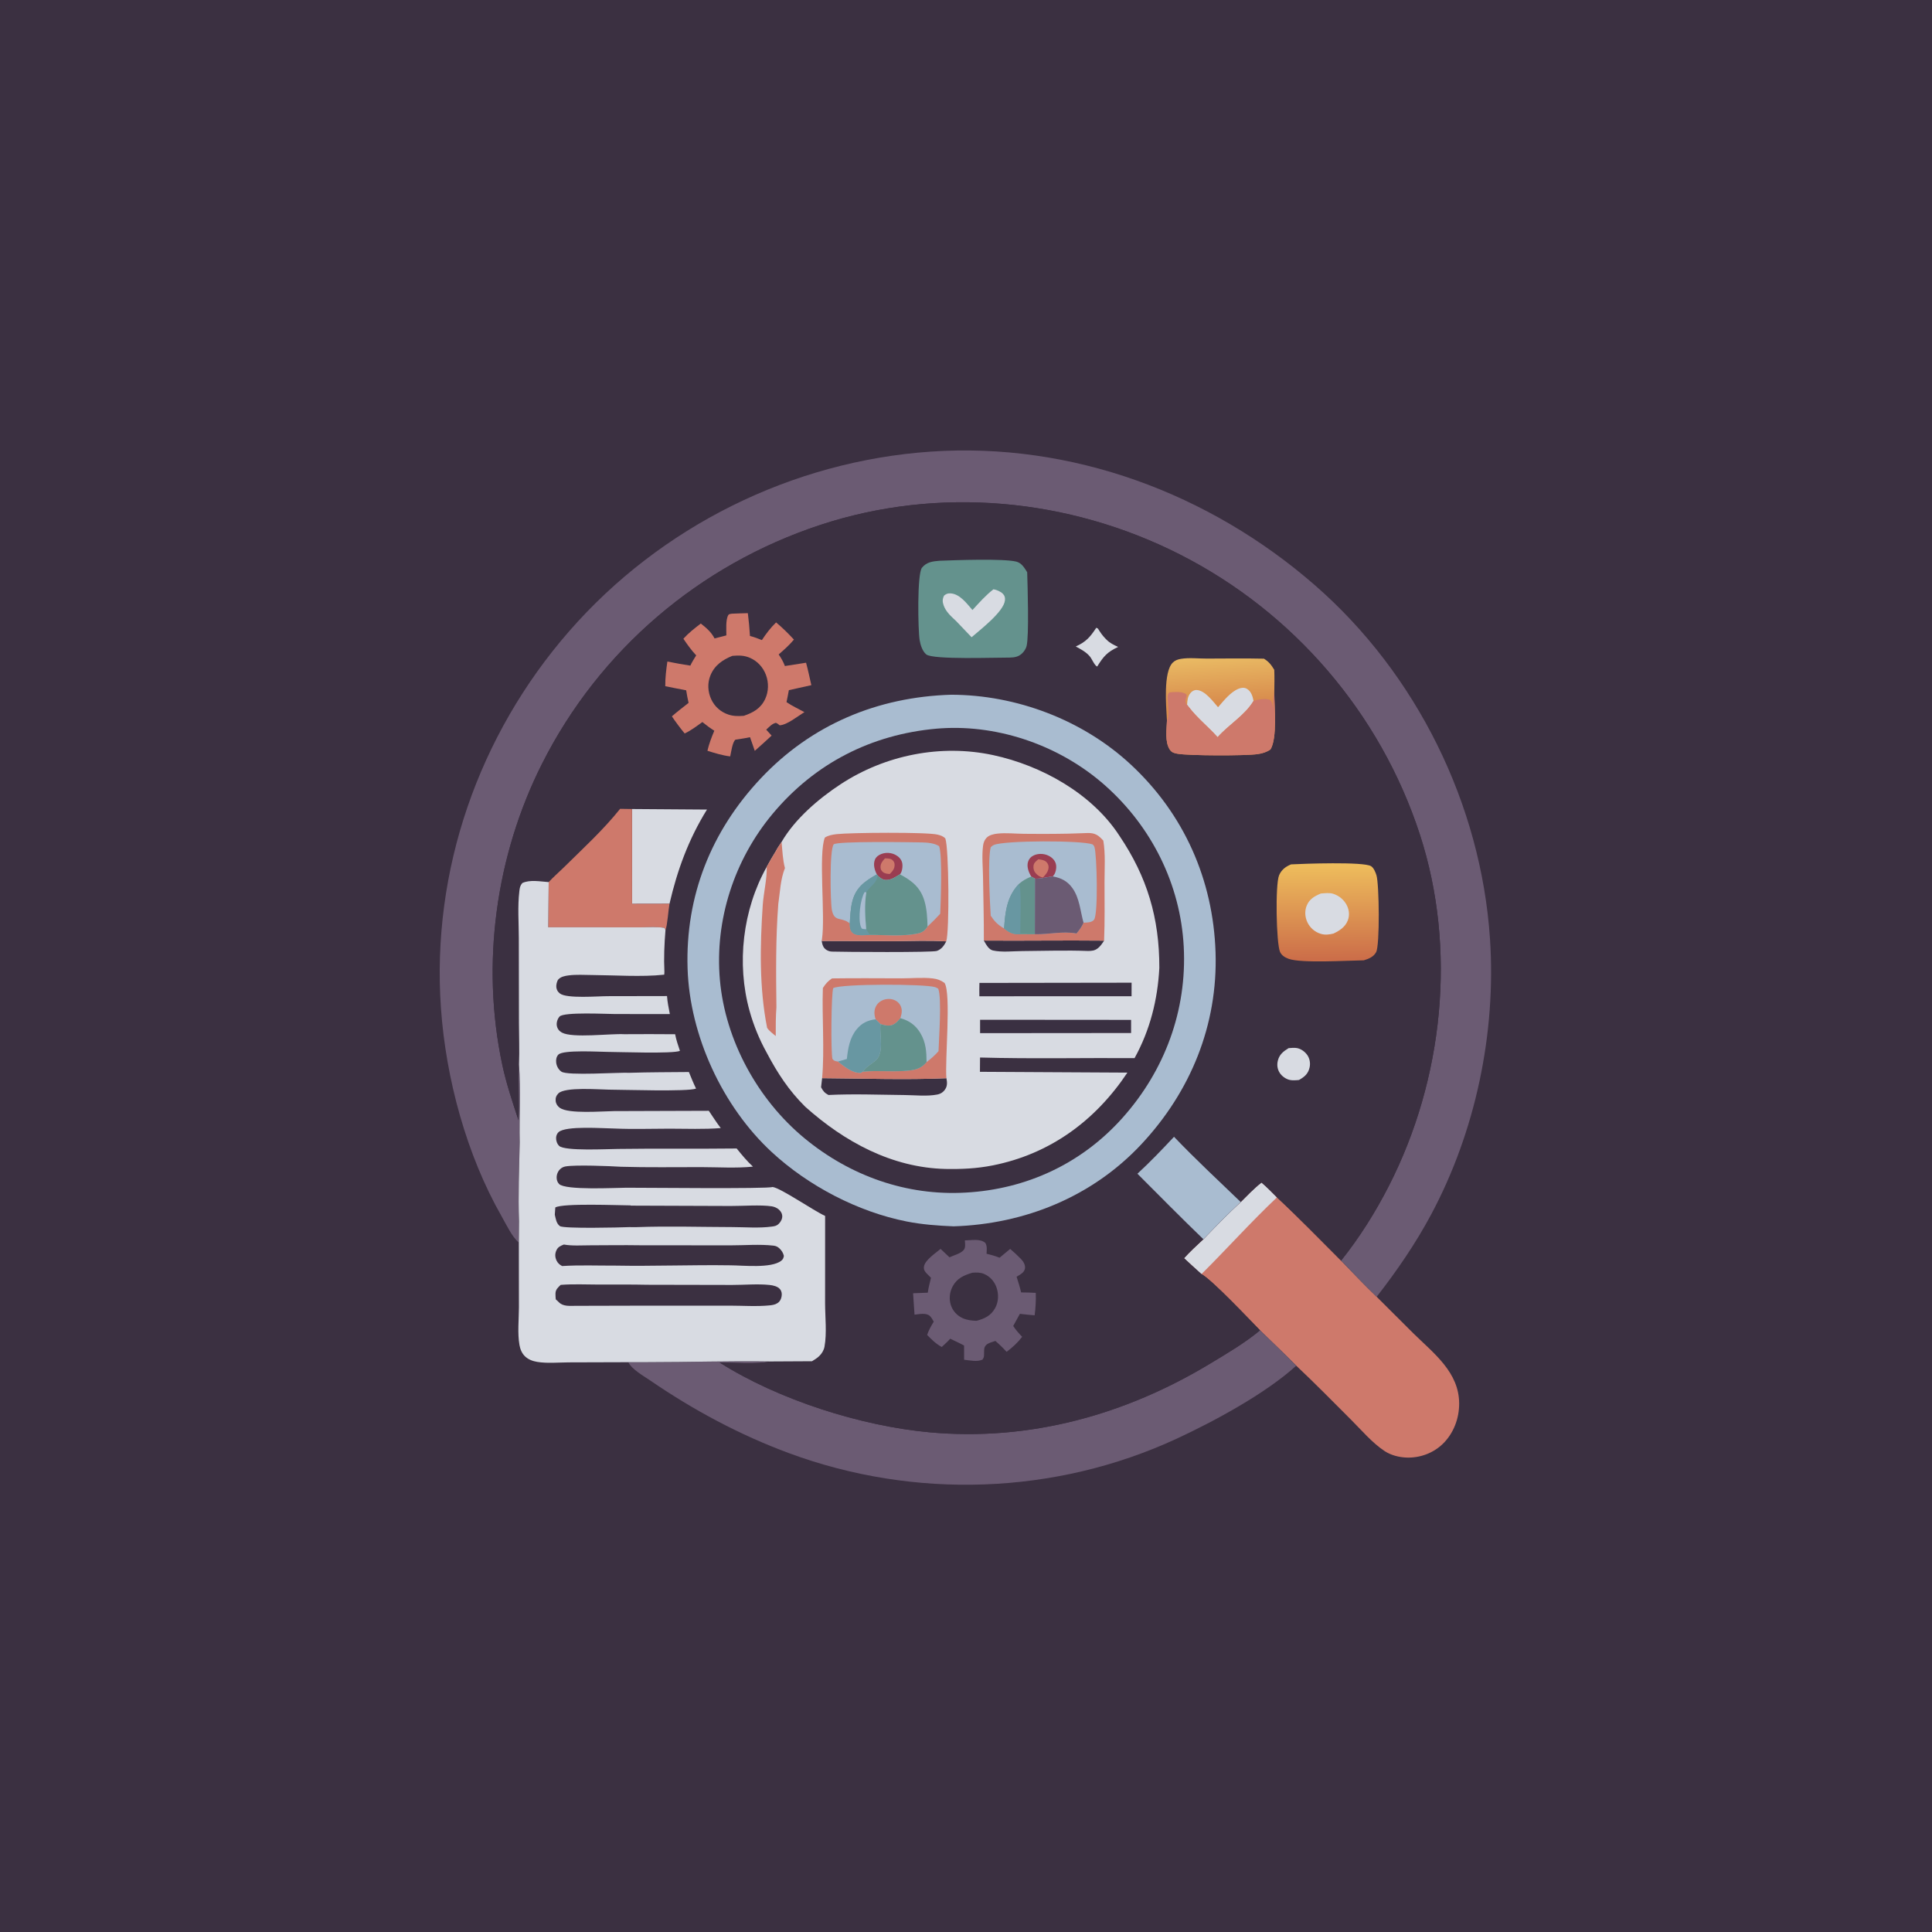 <svg height="1024" width="1024" xmlns:xlink="http://www.w3.org/1999/xlink" xmlns="http://www.w3.org/2000/svg">
	<path d="M0 0L1024 0L1024 1024L0 1024L0 0Z" fill="#3B3041"></path>
	<path d="M668.611 626.788C671.506 629.181 674.135 631.999 676.815 634.635C688.449 645.475 699.557 656.917 710.802 668.158C717.034 674.592 723.184 681.14 729.666 687.322L749.1 706.69C759.888 717.309 773.322 727.239 773.388 743.878C773.419 751.823 770.398 759.822 764.618 765.371C759.534 770.251 752.542 772.79 745.519 772.544C741.581 772.406 737.257 771.317 733.934 769.136C727.377 764.83 721.706 758.105 716.154 752.557C706.513 742.924 696.969 733.178 687.039 723.842C680.757 717.482 674.267 711.316 667.849 705.093C661.901 699.058 642.716 678.629 636.81 675.302C633.693 672.527 630.625 669.705 627.568 666.865C630.829 663.327 634.298 660.077 637.826 656.813C644.295 650.128 650.765 643.408 657.611 637.107C661.169 633.564 664.653 629.889 668.611 626.788Z" fill="#CE796B"></path>
	<path d="M668.611 626.788C671.506 629.181 674.135 631.999 676.815 634.635C663.041 647.635 650.261 661.931 636.81 675.302C633.693 672.527 630.625 669.705 627.568 666.865C630.829 663.327 634.298 660.077 637.826 656.813C644.295 650.128 650.765 643.408 657.611 637.107C661.169 633.564 664.653 629.889 668.611 626.788Z" fill="#D8DBE2"></path>
	<path d="M667.849 705.093C674.267 711.316 680.757 717.482 687.039 723.842C670.829 738.595 643.454 753.388 623.555 762.587C559.235 792.32 484.75 794.793 418.27 770.237C392.206 760.609 367.546 747.385 344.637 731.69C341.243 729.366 334.753 725.716 333.032 721.989L343.612 721.974C365.166 721.978 386.727 721.254 408.281 721.601C400.711 723.201 389.237 722.194 381.4 722.161C412.494 741.888 456.297 755.864 492.975 759.179C545.741 763.947 596.444 749.913 641.476 722.697C650.422 717.29 659.812 711.806 667.849 705.093Z" fill="#6B5B73"></path>
	<path d="M274.998 658.632C271.301 655.421 268.345 649.031 265.893 644.733C247.252 612.061 236.327 571.702 233.711 534.284C228.615 461.388 253.68 389.609 301.596 334.639C350.063 279.037 419.773 244.399 493.367 239.362C567.964 234.256 640.985 261.392 697.005 310.24C750.86 357.2 785.011 426.423 789.729 497.646C793.032 547.515 782.107 599.622 758.528 643.724C750.297 659.121 740.381 673.56 729.666 687.322C723.184 681.14 717.034 674.592 710.802 668.158C720.558 655.963 728.997 642.502 736.105 628.606C764.984 572.146 772.331 502.964 752.562 442.295C731.604 377.979 685.457 324.285 625.061 293.723C566.352 264.015 497.43 257.568 434.713 278.238C370.678 299.342 317.619 344.601 287.261 404.862C262.783 453.45 254.847 510.927 266.203 564.278C268.338 574.31 271.597 584.003 274.813 593.728C275.335 583.926 274.475 574.055 275.08 564.246C276.134 577.881 275.15 591.791 275.468 605.475C275.169 619.334 274.586 633.374 275.096 647.227L274.998 658.632Z" fill="#6B5B73"></path>
	<path d="M274.813 593.728C271.597 584.003 268.338 574.31 266.203 564.278C254.847 510.927 262.783 453.45 287.261 404.862C317.619 344.601 370.678 299.342 434.713 278.238C497.43 257.568 566.352 264.015 625.061 293.723C685.457 324.285 731.604 377.979 752.562 442.295C772.331 502.964 764.984 572.146 736.105 628.606C728.997 642.502 720.558 655.963 710.802 668.158C699.557 656.917 688.449 645.475 676.815 634.635C674.135 631.999 671.506 629.181 668.611 626.788C664.653 629.889 661.169 633.564 657.611 637.107C650.765 643.408 644.295 650.128 637.826 656.813C634.298 660.077 630.829 663.327 627.568 666.865C630.625 669.705 633.693 672.527 636.81 675.302C642.716 678.629 661.901 699.058 667.849 705.093C659.812 711.806 650.422 717.29 641.476 722.697C596.444 749.913 545.741 763.947 492.975 759.179C456.297 755.864 412.494 741.888 381.4 722.161C389.237 722.194 400.711 723.201 408.281 721.601C386.727 721.254 365.166 721.978 343.612 721.974L333.032 721.989L301.384 722.087C296.042 722.118 289.955 722.71 284.691 721.821C282.326 721.422 280.023 720.583 278.268 718.892C276.594 717.279 275.733 715.148 275.331 712.896C274.229 706.721 275.01 699.288 275.04 692.983L274.998 658.632L275.096 647.227C274.586 633.374 275.169 619.334 275.468 605.475C275.15 591.791 276.134 577.881 275.08 564.246C274.475 574.055 275.335 583.926 274.813 593.728Z" fill="#3B3041"></path>
	<path d="M581.048 332.728L581.906 333.125C583.093 335.026 584.237 336.758 585.811 338.372C585.998 338.564 586.19 338.75 586.377 338.941C588.257 340.869 590.233 341.771 592.637 342.882C586.805 345.624 584.891 347.878 581.525 353.286C580.109 352.72 578.776 349.278 577.652 347.938C575.61 345.502 572.914 344.151 570.177 342.645C575.625 340.212 577.823 337.624 581.048 332.728Z" fill="#D8DBE2"></path>
	<path d="M682.988 555.537C684.408 555.422 685.991 555.242 687.397 555.497C689.602 555.898 691.711 557.453 692.95 559.285C694.238 561.19 694.612 563.625 694.094 565.851C693.312 569.209 691.372 570.766 688.509 572.41C686.972 572.564 685.137 572.724 683.622 572.397C681.523 571.943 679.353 570.375 678.222 568.56C676.999 566.596 676.732 564.379 677.289 562.151C678.113 558.854 680.218 557.244 682.988 555.537Z" fill="#D8DBE2"></path>
	<path d="M622.252 602.512C633.594 614.406 645.769 625.697 657.611 637.107C650.765 643.408 644.295 650.128 637.826 656.813C625.991 645.432 614.469 633.708 602.855 622.101C609.61 615.877 615.989 609.227 622.252 602.512Z" fill="#A9BCD0"></path>
	<path d="M334.983 428.799L374.713 429.083C364.99 444.743 358.973 461.158 354.849 479.019L335.016 479.059L334.983 428.799Z" fill="#D8DBE2"></path>
	<path d="M328.676 428.694L334.983 428.799L335.016 479.059L354.849 479.019C354.304 481.814 353.675 490.92 352.725 492.882C352.595 492.502 352.346 492.144 352.147 491.795C348.247 491.123 343.982 491.468 340.023 491.49L290.554 491.464L290.813 467.53C293.217 464.886 296.064 462.477 298.613 459.957C308.754 449.935 319.798 439.853 328.676 428.694Z" fill="#CE796B"></path>
	<path d="M511.394 657.432C514.858 657.421 519.48 656.351 522.263 658.784C523.314 660.57 522.973 662.53 522.889 664.529C525.315 665.075 527.489 665.715 529.806 666.615C531.651 665.031 533.539 663.497 535.415 661.95C537.358 663.623 539.336 665.411 541.11 667.261C542.345 668.549 543.484 670.304 543.27 672.18C543.002 674.522 540.6 675.58 538.811 676.688C539.706 679.451 540.554 682.179 541.223 685.007C543.808 684.995 546.39 685.135 548.972 685.245C549.147 689.259 548.87 693.161 548.388 697.143C545.779 696.994 543.161 696.631 540.562 696.353L537.021 702.796C538.44 704.944 539.99 706.705 541.768 708.543C539.407 711.623 536.63 714.193 533.514 716.489C531.63 714.416 529.696 712.55 527.577 710.72C526.203 711.187 523.717 711.799 522.694 712.881C521.544 714.095 521.68 714.845 521.586 716.378C521.534 718.155 521.807 719.197 520.714 720.637C517.857 721.937 514.069 721.008 511.006 720.701L510.976 713.157C508.595 711.855 506.076 710.731 503.631 709.546C502.272 711.114 500.649 712.506 499.142 713.933C496.055 712.24 493.798 710.047 491.403 707.524C492.269 704.941 493.5 702.817 494.905 700.51C494.318 699.486 493.702 698.273 492.823 697.471C490.851 695.672 487.144 696.561 484.72 696.796L483.952 685.455L491.748 685.146C492.082 682.501 492.845 679.852 493.448 677.254C493.037 676.851 492.635 676.44 492.228 676.033C491.883 675.687 491.531 675.348 491.195 674.993C490.132 673.87 489.478 672.899 489.732 671.265C490.266 667.837 496.024 664.075 498.53 661.936L503.243 666.4C505.616 665.264 509.007 664.546 510.766 662.542C511.904 661.245 511.478 659.04 511.394 657.432Z" fill="#6B5B73"></path>
	<path d="M515.422 674.561C517.52 674.42 519.636 674.37 521.602 675.22C524.727 676.572 527.022 679.132 528.15 682.327C529.395 685.852 529.301 689.913 527.491 693.23C525.261 697.316 521.941 698.906 517.609 700.047C515.152 700.005 512.552 699.688 510.291 698.679C507.287 697.338 504.953 694.823 503.953 691.682C502.908 688.4 503.322 684.754 504.96 681.739C507.296 677.441 510.995 675.875 515.422 674.561Z" fill="#3B3041"></path>
	<defs>
		<linearGradient y2="458.378" x2="703.073" y1="508.147" x1="703.49" gradientUnits="userSpaceOnUse" id="gradient_0">
			<stop stop-color="#CC6E49" offset="0"></stop>
			<stop stop-color="#EEBD5C" offset="1"></stop>
		</linearGradient>
	</defs>
	<path d="M684.29 458.137C690.45 457.802 722.771 456.609 726.705 459.101C728.127 460.002 729.059 462.332 729.542 463.883C731.015 468.617 731.398 501.062 729.356 504.709C727.951 507.219 725.44 508.202 722.829 508.987C714.225 509.104 689.724 510.622 683.018 508.198C681.138 507.519 679.26 506.419 678.437 504.51C676.436 499.868 675.859 468.842 677.949 463.91C679.191 460.978 681.429 459.314 684.29 458.137Z" fill="url(#gradient_0)"></path>
	<path d="M700.05 473.579C702.224 473.412 704.636 473.052 706.74 473.754C709.879 474.8 712.591 477.108 713.99 480.115C715.131 482.568 715.349 485.309 714.353 487.854C712.989 491.342 710.037 493.26 706.786 494.793C704.492 495.363 702.316 495.642 700.008 494.938C696.871 493.98 694.296 491.732 692.915 488.761C691.647 486.035 691.429 482.843 692.566 480.035C694.003 476.489 696.684 475.023 700.05 473.579Z" fill="#D8DBE2"></path>
	<defs>
		<linearGradient y2="348.625" x2="645.748" y1="372.882" x1="647.317" gradientUnits="userSpaceOnUse" id="gradient_1">
			<stop stop-color="#D88C4D" offset="0"></stop>
			<stop stop-color="#E9B963" offset="1"></stop>
		</linearGradient>
	</defs>
	<path d="M618.512 381.835C618.498 381.68 618.479 381.526 618.47 381.371C618.074 374.272 616.504 356.185 621.605 351.18C622.834 349.974 624.252 349.488 625.919 349.208C630.267 348.48 635.164 349.079 639.595 349.067C649.703 349.039 659.815 348.89 669.921 349.119C672.5 350.706 673.829 352.412 675.379 355.012C675.568 359.072 675.438 363.159 675.4 367.222C675.451 374.673 677.057 391.203 673.382 397.216C671.297 398.683 669.076 399.323 666.564 399.696C660.219 400.639 630.119 400.571 624.104 399.499C622.31 399.18 621.046 398.863 619.995 397.276C617.321 393.238 618.34 386.511 618.512 381.835Z" fill="url(#gradient_1)"></path>
	<path d="M645.589 374.845C648.577 371.414 652.169 366.784 656.48 365.042C657.841 364.492 659.418 364.267 660.76 365.014C663.118 366.325 663.943 369.031 664.408 371.497C659.765 379.233 651.31 383.998 645.361 390.732C640.528 385.304 634.594 380.62 630.217 374.877C629.88 374.434 629.524 374.004 629.181 373.565C629.308 371.263 629.445 369.234 630.957 367.359C631.774 366.345 632.904 365.657 634.245 365.715C638.67 365.907 642.952 371.827 645.589 374.845Z" fill="#D8DBE2"></path>
	<path d="M618.512 381.835C620.176 379.906 618.844 372.321 618.901 369.698C618.927 368.526 618.911 367.776 619.817 366.971C622.314 366.795 625.778 366.418 628.055 367.559C628.939 368.002 628.619 367.758 628.994 368.841C628.39 370.459 628.105 371.308 628.536 373.005L629.181 373.565C629.524 374.004 629.88 374.434 630.217 374.877C634.594 380.62 640.528 385.304 645.361 390.732C651.31 383.998 659.765 379.233 664.408 371.497C666.973 370.706 670.762 369.94 673.281 371.075C674.376 372.182 674.407 373.343 674.632 374.812L674.73 375.48C674.776 372.863 674.816 370.342 675.294 367.76C675.328 367.581 675.365 367.402 675.4 367.222C675.451 374.673 677.057 391.203 673.382 397.216C671.297 398.683 669.076 399.323 666.564 399.696C660.219 400.639 630.119 400.571 624.104 399.499C622.31 399.18 621.046 398.863 619.995 397.276C617.321 393.238 618.34 386.511 618.512 381.835Z" fill="#CE796B"></path>
	<path d="M497.896 297.217C506.216 296.879 531.84 295.984 538.596 297.655C541.498 298.373 542.944 300.941 544.427 303.292L544.442 303.681C544.66 310.83 545.472 337.042 544.114 342.423C543.766 343.8 542.828 345.245 541.822 346.23C539.886 348.125 537.731 348.48 535.125 348.532C528.277 348.46 494.512 349.759 490.953 346.867C488.905 345.203 487.842 341.781 487.43 339.29C486.554 333.994 486.03 304.166 488.66 300.902C491.096 297.879 494.303 297.519 497.896 297.217Z" fill="#64928D"></path>
	<path d="M526.557 312.332C528.16 312.56 530.454 313.552 531.6 314.776C532.561 315.802 532.789 316.845 532.638 318.219C531.972 324.283 519.53 333.764 514.959 337.75L506.745 329.149C504.129 326.703 501.391 324.327 500.156 320.873C499.465 318.941 499.461 317.54 500.374 315.684C501.447 314.799 502.266 314.445 503.66 314.494C508.683 314.668 512.449 319.914 515.424 323.32C518.958 319.467 522.413 315.543 526.557 312.332Z" fill="#D8DBE2"></path>
	<path d="M387.958 325.264C390.757 325.115 393.571 325.077 396.374 324.987C396.894 329.016 397.238 333.021 397.497 337.075C399.693 337.653 401.726 338.385 403.82 339.26C406.033 335.889 408.435 332.691 411.349 329.897C414.718 332.686 417.831 335.789 420.798 338.996C418.354 341.929 415.58 344.37 412.712 346.879C414.124 348.91 415.13 350.694 416.018 353.012L427.231 351.261C428.297 355.183 429.122 359.189 430.031 363.151L418.118 365.795C417.748 367.916 417.294 370.025 416.868 372.136C419.766 374.159 423.277 375.729 426.378 377.454C422.824 379.531 417.314 384.177 413.252 384.43C412.578 383.849 412.058 383.444 411.227 383.114C409.176 383.549 407.621 385.366 406.108 386.737L408.971 389.885C406.053 392.638 403.041 395.291 400.049 397.963L397.529 390.732C395.094 391.282 392.584 391.597 390.118 391.991L389.727 392.082C388.135 393.58 387.542 398.618 387.021 400.907C382.874 400.402 378.918 399.182 374.95 397.924C375.811 394.234 377.127 390.785 378.598 387.303C376.359 385.88 374.329 384.376 372.279 382.701C369.256 384.861 366.269 387.183 362.883 388.747C360.465 385.808 358.237 382.826 356.107 379.673C358.968 377.192 361.985 374.886 364.96 372.544C364.43 370.335 364.065 368.109 363.687 365.871C359.987 365.194 356.297 364.435 352.605 363.712C352.56 359.326 353.096 354.954 353.723 350.622C357.771 351.44 361.812 352.172 365.895 352.794C366.773 350.902 367.917 349.144 368.997 347.362C366.401 344.589 364.335 341.69 362.21 338.546C364.975 335.476 368.176 332.985 371.444 330.482C374.4 332.812 376.958 334.979 378.737 338.392L384.988 336.775C385.023 333.918 384.525 328.493 386.008 326.009C386.407 325.34 387.25 325.414 387.958 325.264Z" fill="#CE796B"></path>
	<path d="M388.17 347.612C391.538 347.35 394.341 347.287 397.53 348.684C401.502 350.425 404.479 353.705 405.982 357.758C407.496 361.839 407.414 366.529 405.555 370.486C403.195 375.509 399.22 377.69 394.23 379.399C391.428 379.587 388.89 379.659 386.188 378.777C382.031 377.421 378.754 374.535 376.93 370.556C375.132 366.632 374.892 362.093 376.507 358.069C378.695 352.619 382.958 349.723 388.17 347.612Z" fill="#3B3041"></path>
	<path d="M275.08 564.246C275.391 556.878 275.065 549.372 275.053 541.987L274.984 497.294C274.977 489.209 274.288 480.436 275.26 472.419C275.485 470.563 275.613 469.505 276.801 468.051C280.792 466.105 286.471 467.233 290.813 467.53L290.554 491.464L340.023 491.49C343.982 491.468 348.247 491.123 352.147 491.795C352.346 492.144 352.595 492.502 352.725 492.882C352.107 500.345 351.792 507.644 352.151 515.14L352.069 516.571C351.917 516.59 351.766 516.611 351.614 516.629C340.695 517.876 325.031 516.858 313.775 516.779C309.676 516.75 305.369 516.451 301.303 516.99C299.438 517.238 297.285 517.656 295.951 519.089C295.177 519.921 294.696 522.197 294.866 523.315C295.087 524.764 295.618 525.656 296.767 526.563C300.379 529.412 316.957 527.966 322.307 527.988L353.531 527.931C353.742 531.152 354.429 534.311 355.031 537.475L326.056 537.46C321.583 537.463 298.875 536.251 296.574 538.799C295.444 540.051 294.827 542.07 295.144 543.724C295.452 545.327 296.403 546.51 297.803 547.277C303.445 550.369 323.35 547.741 330.871 548.147C339.859 548.122 348.849 548.05 357.836 548.168C358.399 551.193 359.415 554.071 360.381 556.984C356.549 558.614 327.987 557.542 321.967 557.523C317.593 557.499 298.5 556.325 295.955 558.964C294.889 560.069 294.637 561.616 294.78 563.087C294.967 564.997 295.966 566.888 297.554 567.993C300.814 570.261 327.617 568.317 333.792 568.601C344.225 568.279 354.691 568.296 365.129 568.194C366.336 571.146 367.512 574.106 368.925 576.967C364.783 578.697 330.047 577.557 322.719 577.536C317.366 577.48 299.409 575.987 295.931 579.545C294.82 580.681 294.364 581.928 294.513 583.494C294.659 585.018 295.47 586.288 296.701 587.169C301.379 590.517 319.097 588.97 325.441 588.907L375.682 588.742C377.752 591.818 379.765 594.964 382.019 597.908C373.073 598.625 363.795 598.222 354.816 598.224C345.173 598.226 335.367 598.576 325.747 598.142C319.608 598.077 299.832 596.531 296.004 600.099C295.217 600.833 294.781 601.972 294.737 603.055C294.677 604.562 295.263 606.297 296.373 607.351C299.389 610.214 322.019 608.989 327.537 608.96C348.503 608.658 369.484 608.979 390.454 608.722C393.133 612.033 395.941 615.461 399.086 618.339C390.199 619.248 380.687 618.613 371.737 618.6C357.549 618.58 343.294 618.831 329.115 618.406C323.201 618.028 304.942 617.319 299.783 618.227C298.675 618.422 297.74 618.861 296.917 619.647C295.701 620.81 295.037 622.41 295.035 624.089C295.034 625.373 295.409 626.599 296.323 627.54C299.665 630.981 326.277 629.542 331.977 629.519C340.63 629.481 407.013 630.208 409.468 629.127C413.768 629.636 431.203 641.699 437.332 644.464L437.313 690.796C437.332 698.067 438.301 706.645 437.004 713.738C436.647 715.691 435.624 717.378 434.208 718.748C433.066 719.853 431.725 720.669 430.372 721.485L408.281 721.601C386.727 721.254 365.166 721.978 343.612 721.974L333.032 721.989L301.384 722.087C296.042 722.118 289.955 722.71 284.691 721.821C282.326 721.422 280.023 720.583 278.268 718.892C276.594 717.279 275.733 715.148 275.331 712.896C274.229 706.721 275.01 699.288 275.04 692.983L274.998 658.632L275.096 647.227C274.586 633.374 275.169 619.334 275.468 605.475C275.15 591.791 276.134 577.881 275.08 564.246Z" fill="#D8DBE2"></path>
	<path d="M298.844 659.628C303.329 660.426 308.378 660.051 312.939 660.04C321.634 660.021 330.337 659.88 339.031 660.017L387.073 660.063C394.471 660.072 402.714 659.368 410.008 660.219C411.265 660.365 412.197 660.8 413.124 661.683C414.348 662.85 415.073 664.025 415.476 665.65C415.236 666.856 415.032 667.506 414.006 668.275C408.568 672.354 393.995 670.673 387.082 670.641C366.77 670.34 346.427 671.172 326.129 670.799C316.778 670.84 307.256 670.436 297.935 671.028C296.647 670.34 295.662 669.523 295.021 668.193C294.163 666.414 294.053 664.646 294.857 662.815C295.699 660.895 297.012 660.37 298.844 659.628Z" fill="#3B3041"></path>
	<path d="M297.174 681.014C303.734 680.502 310.474 680.819 317.057 680.843C325.73 680.876 334.436 680.753 343.104 680.958L388.107 681.049C394.524 681.062 401.55 680.381 407.895 681.06C409.777 681.261 412.186 681.783 413.442 683.325C414.333 684.418 414.493 685.749 414.266 687.093C414.021 688.548 413.413 689.774 412.161 690.631C410.912 691.486 409.381 691.731 407.908 691.879C401.006 692.574 393.476 692.016 386.522 692.019L343.437 692.023L305.175 692.118C302.061 692.104 298.542 692.582 296.22 690.217C295.688 689.675 295.128 689.174 294.565 688.664C294.47 687.659 294.396 686.625 294.417 685.615C294.463 683.452 295.724 682.397 297.174 681.014Z" fill="#3B3041"></path>
	<path d="M294.325 639.98C298.343 637.619 327.685 638.85 334.172 638.878L334.386 639.008L387.287 639.197C393.551 639.233 403.196 638.467 409.116 639.389C410.394 639.588 411.923 640.248 412.874 641.14C413.809 642.019 414.509 643.061 414.602 644.379C414.717 645.99 413.87 647.545 412.747 648.645C411.62 649.75 410.646 649.901 409.105 650.114C402.39 651.04 394.826 650.392 388.023 650.378C371.173 650.343 354.146 649.793 337.313 650.409L333.199 650.402C328.583 650.605 298.786 651.307 296.774 649.864C294.853 648.485 294.568 645.969 294.057 643.815L294.325 639.98Z" fill="#3B3041"></path>
	<path d="M504.116 368.221C538.674 368.282 573.763 381.525 599.214 405.102C627.517 431.321 643.01 466.27 644.265 504.736C645.521 543.248 631.026 578.629 604.873 606.554C578.854 634.337 543.141 648.794 505.428 649.982C497.058 649.636 488.77 649.036 480.538 647.406C454.643 642.279 428.427 628.553 409.093 610.68C382.93 586.494 365.55 548.878 364.43 513.29C363.222 474.904 376.906 440.563 403.125 412.664C430.008 384.057 465.052 369.406 504.116 368.221Z" fill="#A9BCD0"></path>
	<path d="M496.356 386.209L498.892 386.023C530.133 384.033 562.363 395.597 585.709 416.296C610.375 438.165 625.655 468.706 627.403 501.699C629.193 535.495 617.321 567.513 594.826 592.628C573.221 616.748 544.121 630.292 511.876 632.095C480.471 633.93 450.5 623.209 426.358 603.268C401.646 582.855 384.41 551.455 381.565 519.396C378.744 487.619 389.17 455.645 409.608 431.219C431.936 404.533 461.816 389.291 496.356 386.209Z" fill="#3B3041"></path>
	<path d="M414.238 446.271C421.284 434.08 433.91 423.275 445.533 415.659C469.222 400.136 498.694 394.269 526.403 400.229C551.981 405.73 578.746 420.572 593.279 442.915C608.07 464.82 614.522 486.626 614.472 513.004C613.585 529.866 609.539 545.997 601.344 560.82C574.07 560.658 546.697 561.26 519.443 560.507L519.391 568.081L597.544 568.51C580.521 594.036 556.492 611.677 526.139 617.695C517.752 619.358 509.62 619.733 501.101 619.569C472.647 618.893 447.493 605.126 426.772 586.573C418.051 577.964 412.014 568.657 406.341 557.895C402.459 550.913 399.423 543.482 397.282 535.787C390.305 510.713 393.637 482.146 406.379 459.44C407.937 456.572 409.547 453.772 411.279 451.006C412.072 449.369 413.253 447.806 414.238 446.271Z" fill="#D8DBE2"></path>
	<path d="M521.459 498.521C542.703 498.695 563.951 498.335 585.194 498.564C583.831 500.672 582.106 503.183 579.478 503.786C578.623 503.981 577.703 504.006 576.83 504.04C565.222 503.592 553.441 503.995 541.821 504.085C537.021 504.122 530.885 504.835 526.24 503.765C523.928 503.232 522.576 500.384 521.459 498.521Z" fill="#3A3042"></path>
	<path d="M435.501 498.729L474.197 498.838C483.277 498.783 492.475 498.356 501.536 498.957C500.323 501.246 499.088 503.064 496.579 504.005C494.228 504.887 447.071 504.566 440.968 504.361C439.935 504.326 439.006 504.06 438.12 503.522C436.253 502.388 435.889 500.721 435.501 498.729Z" fill="#3A3042"></path>
	<path d="M519.471 540.494L599.501 540.558L599.503 547.522L519.469 547.591L519.471 540.494Z" fill="#3A3042"></path>
	<path d="M435.746 571.454C457.61 571.604 479.784 572.415 501.618 571.48C502.003 573.445 502.196 575.389 501.07 577.177C500.016 578.848 498.637 579.759 496.709 580.138C491.403 581.18 484.932 580.45 479.5 580.394C466.091 580.256 452.483 579.71 439.089 580.367C437.038 579.27 436.253 578.284 435.184 576.268L435.746 571.454Z" fill="#3A3042"></path>
	<path d="M519.122 520.965L599.773 520.849L599.75 528.019L519.088 528.049C519.003 525.694 519.091 523.322 519.122 520.965Z" fill="#3A3042"></path>
	<path d="M414.238 446.271C414.7 450.86 414.847 455.648 416.04 460.109C413.642 465.961 413.442 472.905 412.511 479.125C411.12 497.329 411.296 515.617 411.52 533.865C411.131 538.953 411.151 544.022 411.158 549.12C409.638 547.82 407.652 546.459 406.587 544.763C402.383 523.582 402.842 501.248 404.268 479.79C404.711 473.127 406.565 465.984 406.379 459.44C407.937 456.572 409.547 453.772 411.279 451.006C412.072 449.369 413.253 447.806 414.238 446.271Z" fill="#CE796B"></path>
	<path d="M440.976 518.577C453.252 518.401 465.53 518.514 477.807 518.54C483.2 518.552 489.096 517.959 494.426 518.593C496.871 518.884 498.65 519.549 500.636 520.983C504.232 526.703 500.761 562.1 501.618 571.48C479.784 572.415 457.61 571.604 435.746 571.454C437.107 555.714 435.601 539.49 436.136 523.672C437.55 521.466 438.796 520.027 440.976 518.577Z" fill="#CE796B"></path>
	<path d="M444.122 562.636C442.577 562.359 442.254 562.498 441.206 561.261C440.323 557.802 440.549 526.732 441.629 523.721C445.852 521.376 490.337 521.448 495.655 523.216C496.255 523.416 496.738 523.695 497.277 524.019C499.269 529.058 497.62 550.457 497.436 557.15C495.461 559.395 493.484 561.138 491.102 562.933C488.764 565.866 485.918 566.917 482.248 567.361C474.032 568.355 465.56 567.185 457.283 568.015L456.268 568.652C451.711 568.826 447.527 565.298 444.122 562.636Z" fill="#A9BCD0"></path>
	<path d="M464.096 540.245C463.605 538.795 463.313 537.188 463.542 535.655C463.826 533.761 464.823 532.055 466.384 530.936C468.161 529.662 470.516 529.188 472.655 529.619C474.469 529.984 476.142 531.035 477.083 532.654C478.46 535.021 477.984 537.184 477.215 539.654C475.704 541.404 474.084 543.297 471.62 543.549C469.966 543.718 468.238 543.255 466.677 542.758L464.096 540.245Z" fill="#CE796B"></path>
	<path d="M464.096 540.245L466.677 542.758C466.657 542.985 466.635 543.211 466.618 543.438C466.192 549.025 468.806 558.115 463.948 562.219C461.586 564.214 459.06 565.38 457.283 568.015L456.268 568.652C451.711 568.826 447.527 565.298 444.122 562.636L448.85 561.279C449.44 555.719 450.356 550.086 453.999 545.6C456.713 542.26 459.897 540.746 464.096 540.245Z" fill="#6897A2"></path>
	<path d="M466.677 542.758C468.238 543.255 469.966 543.718 471.62 543.549C474.084 543.297 475.704 541.404 477.215 539.654C481.888 540.921 485.359 543.402 487.849 547.614C490.764 552.544 491.051 557.399 491.102 562.933C488.764 565.866 485.918 566.917 482.248 567.361C474.032 568.355 465.56 567.185 457.283 568.015C459.06 565.38 461.586 564.214 463.948 562.219C468.806 558.115 466.192 549.025 466.618 543.438C466.635 543.211 466.657 542.985 466.677 542.758Z" fill="#64928D"></path>
	<path d="M574.029 441.603C577.706 441.44 580.32 441.194 583.209 443.924C583.747 444.432 584.258 444.968 584.768 445.504C585.985 452.574 585.414 460.426 585.417 467.602C585.422 477.9 585.605 488.274 585.194 498.564C563.951 498.335 542.703 498.695 521.459 498.521C521.51 487.238 521.187 475.942 521.015 464.661C520.935 459.361 520.341 453.525 521.041 448.296C521.256 446.692 521.723 445.319 522.827 444.114C524.245 442.565 526.729 442.039 528.719 441.826C533.256 441.341 538.176 441.902 542.747 441.936C553.156 442.013 563.629 442.061 574.029 441.603Z" fill="#CE796B"></path>
	<path d="M525.104 485.348C524.634 477.889 523.424 455.119 525.119 449.039C525.646 448.529 526.146 448.125 526.826 447.829C532.349 445.428 573.213 445.333 579.077 447.535C579.614 447.993 579.888 448.356 580.102 449.037C581.392 453.16 582.137 484.622 579.857 487.49C578.637 489.025 576.038 488.966 574.296 489.046C573.352 491.226 572.087 492.945 570.569 494.763C563.281 493.404 555.898 495.315 548.492 495.161L540.767 495.119C536.783 495.28 535.313 494.479 532.198 492.115C528.942 490.236 527.186 488.481 525.104 485.348Z" fill="#A9BCD0"></path>
	<path d="M546.585 464.596C545.253 462.396 544.051 459.38 544.886 456.762C545.391 455.182 546.346 454.118 547.826 453.411C550.104 452.322 552.978 452.34 555.286 453.33C557.105 454.11 558.721 455.428 559.448 457.312C560.082 458.956 559.859 461.106 559.194 462.717C558.918 463.387 558.438 463.954 557.999 464.517L556.999 464.641C554.064 465.017 551.575 465.826 548.552 465.68L546.585 464.596Z" fill="#9A3D51"></path>
	<path d="M550.328 455.419C551.633 455.602 553.197 455.784 554.281 456.6C555.198 457.29 555.791 458.423 555.775 459.577C555.744 461.919 554.237 463.509 552.751 465.133C551.268 464.772 550.079 464.067 549.048 462.945C547.985 461.787 547.574 460.348 547.792 458.796C548.011 457.243 549.219 456.374 550.328 455.419Z" fill="#CE796B"></path>
	<path d="M546.585 464.596L548.552 465.68L548.492 495.161L540.767 495.119C536.783 495.28 535.313 494.479 532.198 492.115C532.744 483.417 533.702 475.071 540.069 468.498C542.061 466.71 544.115 465.596 546.585 464.596Z" fill="#64928D"></path>
	<path d="M532.198 492.115C532.744 483.417 533.702 475.071 540.069 468.498C541.659 470.811 540.687 490.57 540.767 495.119C536.783 495.28 535.313 494.479 532.198 492.115Z" fill="#6897A2"></path>
	<path d="M548.552 465.68C551.575 465.826 554.064 465.017 556.999 464.641L557.999 464.517C562.358 465.305 565.717 466.959 568.361 470.641C572.238 476.037 572.545 482.851 574.296 489.046C573.352 491.226 572.087 492.945 570.569 494.763C563.281 493.404 555.898 495.315 548.492 495.161L548.552 465.68Z" fill="#6B5B73"></path>
	<path d="M435.501 498.729C435.552 498.422 435.606 498.116 435.654 497.808C437.533 485.54 433.691 452.675 437.19 443.919C439.098 442.728 441.319 442.354 443.529 442.103C450.633 441.296 491.176 440.942 496.931 442.365C498.529 442.76 499.884 443.184 501.048 444.4C502.957 449.585 503.26 493.631 501.536 498.957C492.475 498.356 483.277 498.783 474.197 498.838L435.501 498.729Z" fill="#CE796B"></path>
	<path d="M450.398 489.429C450.13 489.233 449.867 489.031 449.594 488.841C445.617 486.074 442.144 488.665 440.908 482.282C440.117 478.197 439.577 450.372 441.877 447.547C443.352 445.735 483.154 446.383 488.531 446.495C491.524 446.557 495.204 446.83 497.759 448.487C499.558 453.487 498.637 477.766 498.337 484.307C496.188 486.679 493.942 488.889 491.614 491.084C490.303 493.121 488.944 494.207 486.536 494.734C478.685 496.453 469.106 495.494 461.037 495.516C458.476 495.585 454.337 496.197 452.172 494.601C450.438 493.322 450.464 491.366 450.398 489.429Z" fill="#A9BCD0"></path>
	<path d="M464.735 463.429C463.54 461.115 462.74 458.312 463.673 455.762C464.245 454.198 465.711 453.136 467.223 452.595C469.703 451.707 472.415 451.902 474.74 453.154C476.331 454.01 477.648 455.35 478.126 457.14C478.567 458.792 478.251 461.653 477.273 463.076C477.19 463.197 477.079 463.298 476.981 463.41C474.344 464.905 471.424 467.145 468.252 466.18C467.129 465.839 466.004 464.828 465.169 464.058L464.735 463.429Z" fill="#9A3D51"></path>
	<path d="M469.038 454.943C470.468 454.994 472.186 454.918 473.242 456.069C473.819 456.699 474.137 457.365 474.158 458.208C474.215 460.523 473.085 461.691 471.577 463.249C470.249 463.134 468.898 463.053 467.844 462.101C467.213 461.53 466.819 460.867 466.736 460.03C466.511 457.781 467.665 456.536 469.038 454.943Z" fill="#CE796B"></path>
	<path d="M465.169 464.058C466.004 464.828 467.129 465.839 468.252 466.18C471.424 467.145 474.344 464.905 476.981 463.41C483.257 466.745 487.83 470.287 489.956 477.447C491.258 481.83 491.495 486.538 491.614 491.084C490.303 493.121 488.944 494.207 486.536 494.734C478.685 496.453 469.106 495.494 461.037 495.516C458.476 495.585 454.337 496.197 452.172 494.601C450.438 493.322 450.464 491.366 450.398 489.429C450.666 485.485 450.787 481.412 451.802 477.578C453.766 470.155 458.478 467.049 464.735 463.429L465.169 464.058Z" fill="#64928D"></path>
	<path d="M464.735 463.429L465.169 464.058C464.451 468.652 461.335 469.301 459.175 472.946C458.114 479.41 458.537 486.009 459.111 492.504L461.037 495.516C458.476 495.585 454.337 496.197 452.172 494.601C450.438 493.322 450.464 491.366 450.398 489.429C450.666 485.485 450.787 481.412 451.802 477.578C453.766 470.155 458.478 467.049 464.735 463.429Z" fill="#6897A2"></path>
	<path d="M459.111 492.504C458.298 492.512 457.685 492.405 456.894 492.244C456.53 491.735 456.447 491.681 456.212 490.994C454.756 486.747 455.955 476.606 458.269 472.847L459.175 472.946C458.114 479.41 458.537 486.009 459.111 492.504Z" fill="#A9BCD0"></path>
</svg>
